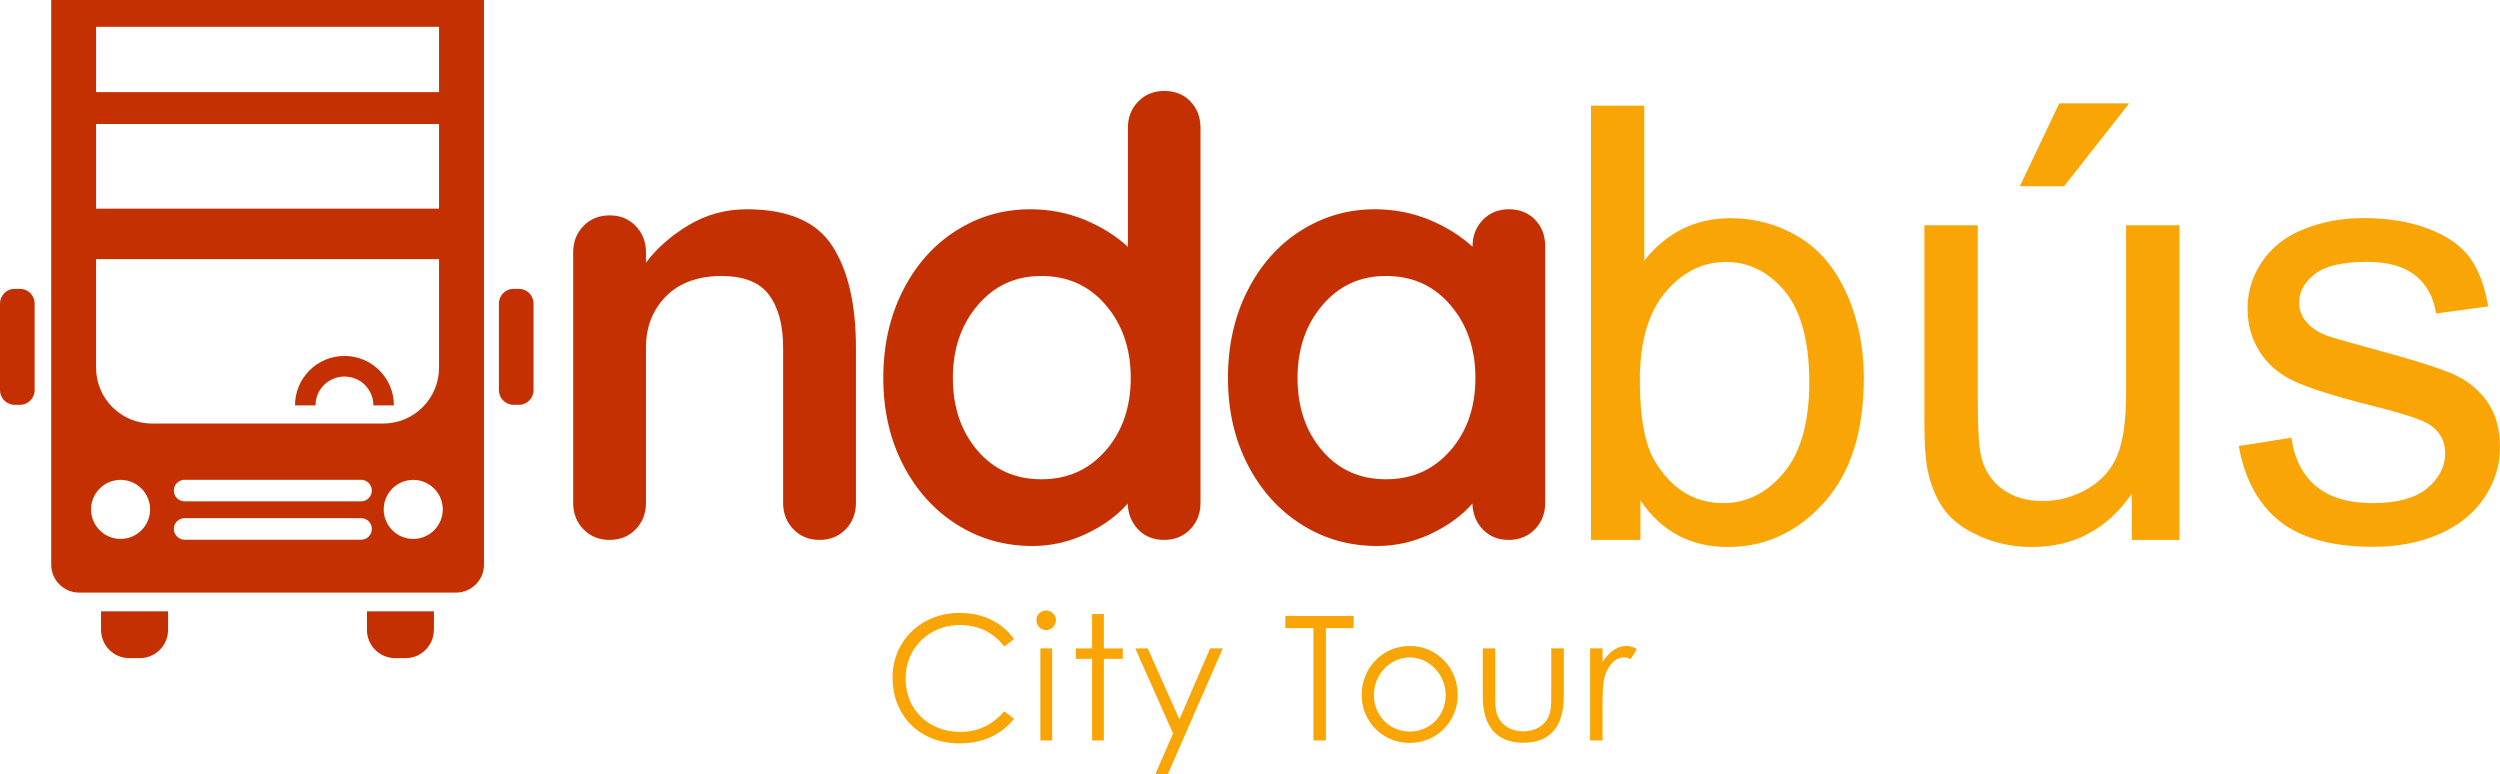 <?xml version="1.0" encoding="UTF-8"?>
<svg id="Capa_2" data-name="Capa 2" xmlns="http://www.w3.org/2000/svg" viewBox="0 0 254.81 78.9">
  <defs>
    <style>
      .cls-1 {
        fill: #f9a506;
      }

      .cls-1, .cls-2 {
        stroke-width: 0px;
      }

      .cls-2 {
        fill: #c43002;
      }
    </style>
  </defs>
  <g id="Pantalla_de_inicio" data-name="Pantalla de inicio">
    <g id="Cabecera">
      <g>
        <g>
          <g>
            <path class="cls-2" d="m84.83,25.07c1.61,2.49,2.41,5.95,2.41,10.36v15.83c0,1.07-.35,1.97-1.05,2.69-.7.72-1.59,1.08-2.66,1.08s-1.96-.36-2.66-1.08c-.7-.72-1.05-1.62-1.05-2.69v-15.83c0-2.27-.47-4.05-1.42-5.35-.95-1.3-2.58-1.95-4.89-1.95s-4.27.69-5.63,2.07c-1.36,1.38-2.04,3.12-2.04,5.23v15.83c0,1.07-.35,1.97-1.05,2.69-.7.72-1.59,1.08-2.66,1.08s-1.96-.36-2.66-1.08c-.7-.72-1.05-1.62-1.05-2.69v-25.54c0-1.07.35-1.97,1.05-2.69.7-.72,1.59-1.08,2.66-1.08s1.96.36,2.66,1.08c.7.72,1.05,1.62,1.05,2.69v1.05c1.11-1.48,2.57-2.76,4.36-3.83,1.79-1.07,3.76-1.61,5.91-1.61,4.2,0,7.11,1.25,8.72,3.74Z"/>
            <path class="cls-2" d="m121.31,10.32c.7.7,1.05,1.61,1.05,2.72v38.22c0,1.07-.35,1.97-1.05,2.69-.7.72-1.59,1.08-2.66,1.08s-1.95-.35-2.63-1.05c-.68-.7-1.04-1.59-1.08-2.66-1.03,1.2-2.42,2.22-4.17,3.06-1.75.84-3.6,1.27-5.53,1.27-2.84,0-5.42-.73-7.73-2.2-2.31-1.46-4.13-3.49-5.47-6.09-1.34-2.6-2.01-5.54-2.01-8.84s.66-6.26,1.98-8.87c1.32-2.62,3.12-4.66,5.41-6.12,2.29-1.46,4.81-2.2,7.58-2.2,1.98,0,3.83.36,5.57,1.08,1.73.72,3.19,1.64,4.39,2.75v-12.12c0-1.07.35-1.97,1.05-2.69.7-.72,1.59-1.08,2.66-1.08s1.96.35,2.66,1.05Zm-8.6,35.59c1.69-1.96,2.54-4.42,2.54-7.39s-.85-5.44-2.54-7.42c-1.69-1.98-3.88-2.97-6.56-2.97s-4.8.99-6.49,2.97c-1.69,1.98-2.54,4.45-2.54,7.42s.83,5.43,2.5,7.39c1.67,1.96,3.84,2.94,6.52,2.94s4.86-.98,6.56-2.94Z"/>
            <path class="cls-2" d="m156.44,22.38c.7.7,1.05,1.61,1.05,2.72v26.16c0,1.07-.35,1.97-1.05,2.69-.7.72-1.59,1.08-2.66,1.08s-1.95-.35-2.63-1.05c-.68-.7-1.04-1.59-1.08-2.66-1.03,1.2-2.42,2.22-4.17,3.06-1.75.84-3.6,1.27-5.53,1.27-2.84,0-5.42-.73-7.73-2.2-2.31-1.46-4.13-3.49-5.47-6.09-1.34-2.6-2.01-5.54-2.01-8.84s.66-6.26,1.98-8.87c1.32-2.62,3.12-4.66,5.41-6.12,2.29-1.46,4.81-2.2,7.58-2.2,1.98,0,3.83.36,5.57,1.08,1.73.72,3.19,1.64,4.39,2.75v-.06c0-1.07.35-1.97,1.05-2.69.7-.72,1.59-1.08,2.66-1.08s1.96.35,2.66,1.05Zm-8.6,23.53c1.69-1.96,2.54-4.42,2.54-7.39s-.85-5.44-2.54-7.42c-1.69-1.98-3.88-2.97-6.56-2.97s-4.8.99-6.49,2.97c-1.69,1.98-2.54,4.45-2.54,7.42s.83,5.43,2.5,7.39c1.67,1.96,3.84,2.94,6.52,2.94s4.86-.98,6.56-2.94Z"/>
            <path class="cls-1" d="m167.2,55.03h-5.04V10.77h5.43v15.79c2.29-2.88,5.22-4.32,8.79-4.32,1.97,0,3.84.4,5.6,1.19,1.76.8,3.21,1.91,4.35,3.35,1.14,1.44,2.03,3.18,2.67,5.21.64,2.03.97,4.21.97,6.52,0,5.5-1.36,9.74-4.08,12.74-2.72,3-5.98,4.5-9.78,4.5s-6.75-1.58-8.91-4.74v4.02Zm-.06-16.28c0,3.85.52,6.62,1.57,8.33,1.71,2.8,4.03,4.2,6.94,4.2,2.38,0,4.43-1.03,6.16-3.1,1.73-2.06,2.6-5.14,2.6-9.22s-.83-7.28-2.49-9.27c-1.66-1.99-3.67-2.99-6.02-2.99s-4.43,1.03-6.16,3.09c-1.73,2.06-2.6,5.05-2.6,8.95Z"/>
            <path class="cls-1" d="m217.28,55.03v-4.71c-2.5,3.62-5.89,5.43-10.18,5.43-1.89,0-3.66-.36-5.3-1.09-1.64-.72-2.86-1.64-3.65-2.73-.8-1.1-1.35-2.44-1.68-4.03-.22-1.07-.33-2.76-.33-5.07v-19.87h5.44v17.78c0,2.84.11,4.75.33,5.74.34,1.43,1.07,2.55,2.17,3.37,1.11.81,2.48,1.22,4.11,1.22s3.16-.42,4.59-1.25c1.43-.84,2.44-1.97,3.03-3.41.59-1.44.89-3.53.89-6.27v-17.18h5.44v32.07h-4.86Zm-11.41-36.05l4.02-8.45h7.13l-6.64,8.45h-4.5Z"/>
            <path class="cls-1" d="m228.18,45.46l5.37-.85c.3,2.15,1.14,3.8,2.52,4.95,1.38,1.15,3.31,1.72,5.78,1.72s4.35-.51,5.56-1.53c1.21-1.02,1.81-2.21,1.81-3.58,0-1.23-.53-2.19-1.6-2.9-.74-.48-2.6-1.1-5.56-1.84-3.99-1.01-6.75-1.88-8.29-2.61-1.54-.73-2.71-1.75-3.5-3.05-.8-1.3-1.19-2.73-1.19-4.3,0-1.43.33-2.75.98-3.97.65-1.22,1.54-2.23,2.67-3.03.85-.62,2-1.15,3.46-1.59,1.46-.43,3.02-.65,4.7-.65,2.52,0,4.73.36,6.63,1.09,1.9.72,3.31,1.71,4.21,2.94.91,1.24,1.53,2.89,1.87,4.97l-5.31.72c-.24-1.65-.94-2.94-2.1-3.87s-2.79-1.39-4.91-1.39c-2.5,0-4.28.41-5.34,1.24-1.07.83-1.6,1.79-1.6,2.9,0,.71.22,1.34.66,1.9.44.58,1.14,1.07,2.08,1.45.54.2,2.14.66,4.8,1.39,3.84,1.03,6.53,1.87,8.05,2.52,1.52.65,2.71,1.61,3.58,2.85.87,1.25,1.3,2.8,1.3,4.65s-.53,3.52-1.59,5.12c-1.06,1.6-2.58,2.84-4.57,3.71-1.99.88-4.25,1.31-6.76,1.31-4.17,0-7.34-.87-9.53-2.6-2.18-1.73-3.58-4.3-4.18-7.7Z"/>
          </g>
          <g>
            <path class="cls-1" d="m102.35,65.89c-1.11-1.47-2.7-2.19-4.52-2.19-3,0-5.53,2.23-5.53,5.46s2.4,5.44,5.6,5.44c1.77,0,3.27-.72,4.45-2.1l1.01.76c-1.31,1.64-3.23,2.51-5.55,2.51-4.24,0-6.84-2.99-6.84-6.71s2.9-6.59,6.84-6.59c2.33,0,4.29.92,5.55,2.67l-1.01.76Z"/>
            <path class="cls-1" d="m107.63,63.21c0,.55-.46,1.01-1.01,1.01s-.99-.46-.99-1.01.46-.99.99-.99,1.01.44,1.01.99Zm-1.59,2.88h1.2v9.38h-1.2v-9.38Z"/>
            <path class="cls-1" d="m111.31,62.59h1.2v3.5h1.93v1.06h-1.93v8.32h-1.2v-8.32h-1.66v-1.06h1.66v-3.5Z"/>
            <path class="cls-1" d="m115.71,66.09h1.27l3.23,7.23,3.13-7.23h1.29l-5.6,12.81h-1.27l1.8-4.14-3.85-8.68Z"/>
            <path class="cls-1" d="m131.01,64.02v-1.24h6.96v1.24h-2.83v11.45h-1.27v-11.45h-2.86Z"/>
            <path class="cls-1" d="m148.58,70.81c0,2.67-2.07,4.91-4.9,4.91s-4.9-2.24-4.9-4.91,2.09-4.97,4.9-4.97,4.9,2.28,4.9,4.97Zm-8.55.02c0,2.05,1.54,3.73,3.66,3.73s3.66-1.68,3.66-3.73-1.66-3.82-3.66-3.82-3.66,1.73-3.66,3.82Z"/>
            <path class="cls-1" d="m158.12,66.09h1.27v4.86c0,3.16-1.43,4.75-4.12,4.75s-4.14-1.59-4.14-4.75v-4.86h1.27v4.58c0,.99,0,1.8.27,2.37.44.95,1.41,1.5,2.6,1.5.87,0,1.63-.32,2.12-.83.74-.8.72-1.7.72-3.04v-4.58Z"/>
            <path class="cls-1" d="m163.34,67.45c.71-1.02,1.47-1.61,2.42-1.61.55,0,.83.18,1.08.32l-.64,1.02c-.14-.07-.37-.18-.64-.18-.88,0-1.68.76-2.03,2.05-.16.6-.19,1.57-.19,2.85v3.57h-1.27v-9.38h1.27v1.36Z"/>
          </g>
        </g>
        <path class="cls-2" d="m2.04,41.26h-.55c-.82,0-1.49-.67-1.49-1.49v-8.84c0-.82.67-1.49,1.49-1.49h.55c.82,0,1.49.67,1.49,1.49v8.84c0,.82-.67,1.49-1.49,1.49Zm52.34-1.49v-8.84c0-.82-.67-1.49-1.49-1.49h-.55c-.82,0-1.49.67-1.49,1.49v8.84c0,.82.67,1.49,1.49,1.49h.55c.82,0,1.49-.67,1.49-1.49ZM5.22,0v57.55c0,1.57,1.27,2.85,2.85,2.85h38.41c1.57,0,2.85-1.27,2.85-2.85V0H5.22Zm4.57,2.73h34.96v6.66H9.79V2.73Zm0,9.91h34.96v8.63H9.79v-8.63Zm2.5,42.29c-1.66,0-3.01-1.35-3.01-3.01s1.35-3.01,3.01-3.01,3.01,1.35,3.01,3.01-1.35,3.01-3.01,3.01Zm24.51.08h-17.98c-.61,0-1.1-.49-1.1-1.1s.49-1.1,1.1-1.1h17.98c.61,0,1.1.49,1.1,1.1s-.49,1.1-1.1,1.1Zm0-3.91h-17.98c-.61,0-1.1-.49-1.1-1.1s.49-1.1,1.1-1.1h17.98c.61,0,1.1.49,1.1,1.1s-.49,1.1-1.1,1.1Zm-21.31-7.93c-3.15,0-5.7-2.55-5.7-5.7v-11.06h34.96v11.06c0,3.15-2.55,5.7-5.7,5.7H15.49Zm26.63,11.76c-1.66,0-3.01-1.35-3.01-3.01s1.35-3.01,3.01-3.01,3.01,1.35,3.01,3.01-1.35,3.01-3.01,3.01Zm-27.88,12.15h-1.06c-1.59,0-2.88-1.29-2.88-2.88v-1.89s6.83,0,6.83,0v1.89c0,1.59-1.29,2.88-2.88,2.88Zm29.99-2.88v-1.89h-6.83v1.89c0,1.59,1.29,2.88,2.88,2.88h1.06c1.59,0,2.88-1.29,2.88-2.88Zm-9.11-25.82c1.63,0,2.94,1.32,2.94,2.94h2.09c0-2.78-2.25-5.04-5.04-5.04s-5.04,2.25-5.04,5.04h2.09c0-1.63,1.32-2.94,2.94-2.94Z"/>
      </g>
    </g>
  </g>
</svg>